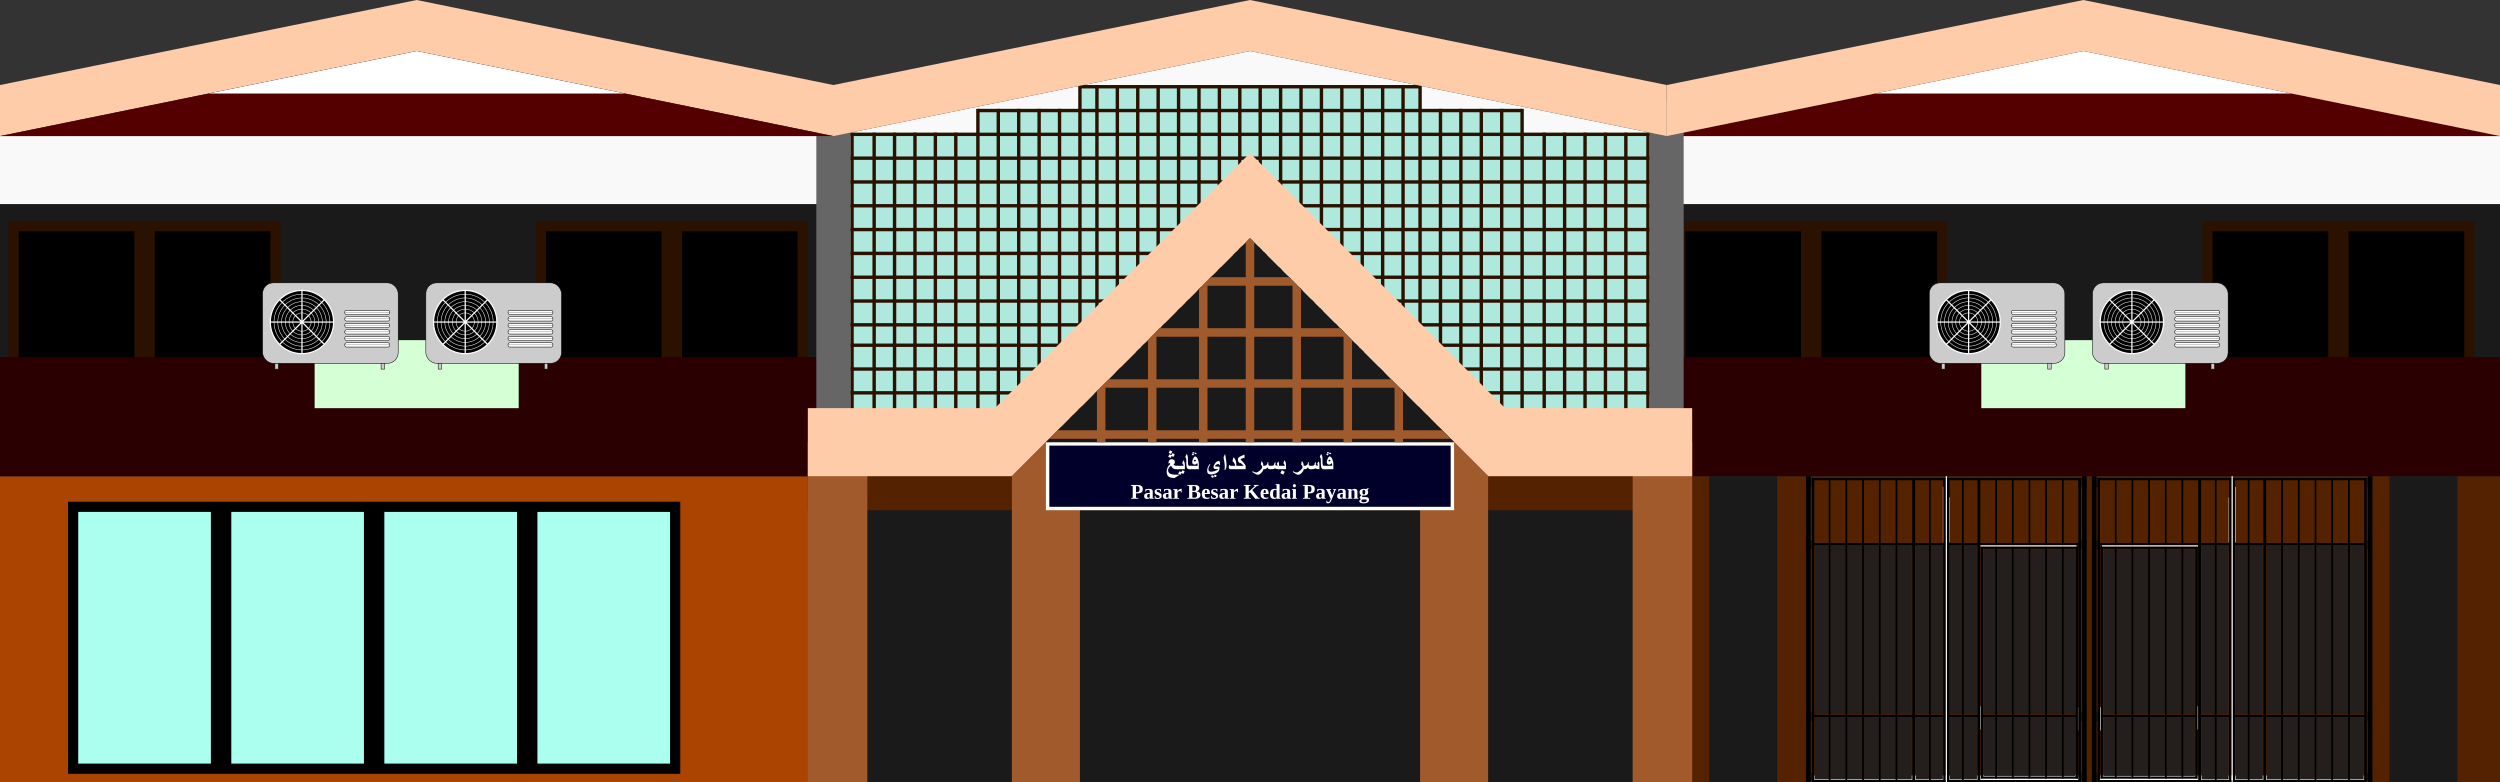 <svg xmlns="http://www.w3.org/2000/svg" xmlns:xlink="http://www.w3.org/1999/xlink" width="1568" height="490.668" viewBox="0 0 1470 460.001"><rect x="0" y="0" width="1470" height="460.001" fill="#333333" stroke="none"/><path d="M980 460V280h490v180z" fill="#520"/><path d="M980 280V80h490v200z" fill="#1a1a1a"/><path d="M1375 130h80v120h-80zM1295 130h80v120h-80zM985 130h80v120h-80z" fill="#2b1100"/><path d="M991 136h68v114h-68z"/><path d="M1065 130h80v120h-80z" fill="#2b1100"/><path d="M1071 136h68v114h-68zM1301 136h68v114h-68zM1381 136h68v114h-68z"/><path d="M980 280v-70h490v70z" fill="#2b0000"/><path d="M980 120V80h490v40z" fill="#f9f9f9"/><path d="M1470 80l-245-50-245 50z" fill="#500"/><path d="M1347.5 55L1225 30l-122.5 25z" fill="#fff"/><path d="M1165 240v-40h120v40z" fill="#d5ffd5"/><g transform="matrix(.726 0 0 .726 982.328 -286.397)"><rect ry="8.645" rx="8.656" y="623.564" x="209.459" height="65.194" width="109.838" style="isolation:auto;mix-blend-mode:normal;solid-color:#000;solid-opacity:1;marker:none" color="#000" overflow="visible" fill="#ccc" stroke="#000" stroke-width=".404"/><path style="isolation:auto;mix-blend-mode:normal;solid-color:#000;solid-opacity:1;marker:none" d="M266.989 655.33c0 14.138-11.476 25.6-25.632 25.602h-.003a25.65 25.65 0 01-18.127-7.5 25.586 25.586 0 01-7.508-18.103s0 0 0 0c0-6.79 2.701-13.302 7.508-18.103a25.65 25.65 0 0118.127-7.499h.003c14.156.001 25.632 11.464 25.632 25.602 0 0 0 0 0 0s0 0 0 0" color="#000" overflow="visible" stroke="#fff"/><g transform="matrix(.33 0 0 .329 140.188 464.049)" fill="#fff" color="#000" stroke="#000"><rect style="isolation:auto;mix-blend-mode:normal;solid-color:#000;solid-opacity:1;marker:none" width="110.107" height="10.607" x="411.637" y="552.337" rx="4.293" ry="4.293" overflow="visible" stroke-width="1.227"/><path style="isolation:auto;mix-blend-mode:normal;solid-color:#000;solid-opacity:1;marker:none" d="M411.637 557.64h110.107" overflow="visible" stroke-width=".534"/></g><use height="100%" width="100%" transform="translate(0 5.266)" xlink:href="#a" fill="#fff"/><use height="100%" width="100%" transform="translate(0 10.533)" xlink:href="#a" fill="#fff"/><use height="100%" width="100%" transform="translate(0 15.8)" xlink:href="#a" fill="#fff"/><use height="100%" width="100%" transform="translate(0 26.332)" xlink:href="#a" fill="#fff"/><use height="100%" width="100%" transform="translate(0 21.066)" xlink:href="#a" fill="#fff"/><path style="isolation:auto;mix-blend-mode:normal;solid-color:#000;solid-opacity:1;marker:none" d="M248.752 655.33c0 4.08-3.312 7.387-7.398 7.387 0 0 0 0 0 0a7.391 7.391 0 01-7.397-7.388s0 0 0 0a7.391 7.391 0 017.397-7.387s0 0 0 0c4.086 0 7.398 3.307 7.398 7.387 0 0 0 0 0 0s0 0 0 0" color="#000" overflow="visible" fill="none" stroke="#fff" stroke-width=".404"/><path style="isolation:auto;mix-blend-mode:normal;solid-color:#000;solid-opacity:1;marker:none" d="M251.791 655.33c0 5.756-4.672 10.423-10.436 10.423h-.001a10.435 10.435 0 01-10.436-10.424s0 0 0 0c0-2.799 1.12-5.436 3.057-7.37a10.435 10.435 0 017.38-3.053s0 0 0 0c5.764 0 10.436 4.667 10.436 10.423 0 0 0 0 0 0s0 0 0 0" color="#000" overflow="visible" fill="none" stroke="#fff" stroke-width=".404"/><path style="isolation:auto;mix-blend-mode:normal;solid-color:#000;solid-opacity:1;marker:none" d="M254.83 655.33c0 7.432-6.032 13.458-13.475 13.459h-.002a13.478 13.478 0 01-9.529-3.943 13.444 13.444 0 01-3.947-9.517s0 0 0 0c0-3.597 1.437-7.01 3.948-9.517a13.478 13.478 0 019.529-3.942s0 0 0 0c7.443 0 13.476 6.026 13.476 13.46 0 0 0 0 0 0s0 0 0 0" color="#000" overflow="visible" fill="none" stroke="#fff" stroke-width=".404"/><path style="isolation:auto;mix-blend-mode:normal;solid-color:#000;solid-opacity:1;marker:none" d="M257.87 655.33c0 9.109-7.394 16.494-16.514 16.495h-.002c-4.401 0-8.594-1.75-11.679-4.832a16.48 16.48 0 01-4.837-11.664s0 0 0 0a16.48 16.48 0 014.838-11.663 16.521 16.521 0 0111.678-4.832h.001c9.12.001 16.514 7.386 16.514 16.495 0 0 0 0 0 0s0 0 0 0" color="#000" overflow="visible" fill="none" stroke="#fff" stroke-width=".404"/><path style="isolation:auto;mix-blend-mode:normal;solid-color:#000;solid-opacity:1;marker:none" d="M260.91 655.33c0 10.785-8.755 19.53-19.554 19.53h-.002c-5.2 0-10.169-2.066-13.828-5.72a19.515 19.515 0 01-5.727-13.81s0 0 0 0a19.515 19.515 0 015.728-13.811 19.564 19.564 0 0113.827-5.72h.002c10.8 0 19.554 8.744 19.554 19.53 0 0 0 0 0 0s0 0 0 0" color="#000" overflow="visible" fill="none" stroke="#fff" stroke-width=".404"/><path style="isolation:auto;mix-blend-mode:normal;solid-color:#000;solid-opacity:1;marker:none" d="M263.949 655.33c0 12.462-10.115 22.565-22.593 22.566h-.002c-5.999 0-11.743-2.382-15.977-6.61a22.55 22.55 0 01-6.617-15.957s0 0 0 0a22.55 22.55 0 016.618-15.957 22.608 22.608 0 0115.976-6.61h.002c12.478.002 22.593 10.105 22.593 22.567 0 0 0 0 0 0s0 0 0 0" color="#000" overflow="visible" fill="none" stroke="#fff" stroke-width=".404"/><path style="isolation:auto;mix-blend-mode:normal;solid-color:#000;solid-opacity:1;marker:none" d="M241.357 629.727l-.003 51.205M215.72 655.33h51.269M223.228 637.203l36.252 36.253M223.228 673.456l36.252-36.253" color="#000" overflow="visible" fill="none" stroke="#fff"/><rect style="isolation:auto;mix-blend-mode:normal;solid-color:#000;solid-opacity:1;marker:none" width="2.778" height="4.672" x="219.456" y="688.758" rx="0" color="#000" overflow="visible" fill="#ccc" stroke="#000" stroke-width=".404"/><use xlink:href="#b" transform="translate(86)" width="100%" height="100%" style="isolation:auto;mix-blend-mode:normal;solid-color:#000;solid-opacity:1;marker:none" color="#000" overflow="visible" fill="#ccc" stroke="#000" stroke-width=".404"/></g><g transform="matrix(.726 0 0 .726 1078.328 -286.397)"><rect style="isolation:auto;mix-blend-mode:normal;solid-color:#000;solid-opacity:1;marker:none" width="109.838" height="65.194" x="209.459" y="623.564" rx="8.656" ry="8.645" color="#000" overflow="visible" fill="#ccc" stroke="#000" stroke-width=".404"/><path d="M266.989 655.33c0 14.138-11.476 25.6-25.632 25.602h-.003a25.65 25.65 0 01-18.127-7.5 25.586 25.586 0 01-7.508-18.103s0 0 0 0c0-6.79 2.701-13.302 7.508-18.103a25.65 25.65 0 0118.127-7.499h.003c14.156.001 25.632 11.464 25.632 25.602 0 0 0 0 0 0s0 0 0 0" style="isolation:auto;mix-blend-mode:normal;solid-color:#000;solid-opacity:1;marker:none" color="#000" overflow="visible" stroke="#fff"/><g transform="matrix(.33 0 0 .329 140.188 464.049)" fill="#fff" color="#000" stroke="#000"><rect ry="4.293" rx="4.293" y="552.337" x="411.637" height="10.607" width="110.107" style="isolation:auto;mix-blend-mode:normal;solid-color:#000;solid-opacity:1;marker:none" overflow="visible" stroke-width="1.227"/><path d="M411.637 557.64h110.107" style="isolation:auto;mix-blend-mode:normal;solid-color:#000;solid-opacity:1;marker:none" overflow="visible" stroke-width=".534"/></g><use xlink:href="#a" transform="translate(0 5.266)" width="100%" height="100%" fill="#fff"/><use xlink:href="#a" transform="translate(0 10.533)" width="100%" height="100%" fill="#fff"/><use xlink:href="#a" transform="translate(0 15.8)" width="100%" height="100%" fill="#fff"/><use xlink:href="#a" transform="translate(0 26.332)" width="100%" height="100%" fill="#fff"/><use xlink:href="#a" transform="translate(0 21.066)" width="100%" height="100%" fill="#fff"/><path d="M248.752 655.33c0 4.08-3.312 7.387-7.398 7.387 0 0 0 0 0 0a7.391 7.391 0 01-7.397-7.388s0 0 0 0a7.391 7.391 0 017.397-7.387s0 0 0 0c4.086 0 7.398 3.307 7.398 7.387 0 0 0 0 0 0s0 0 0 0" style="isolation:auto;mix-blend-mode:normal;solid-color:#000;solid-opacity:1;marker:none" color="#000" overflow="visible" fill="none" stroke="#fff" stroke-width=".404"/><path d="M251.791 655.33c0 5.756-4.672 10.423-10.436 10.423h-.001a10.435 10.435 0 01-10.436-10.424s0 0 0 0c0-2.799 1.12-5.436 3.057-7.37a10.435 10.435 0 017.38-3.053s0 0 0 0c5.764 0 10.436 4.667 10.436 10.423 0 0 0 0 0 0s0 0 0 0" style="isolation:auto;mix-blend-mode:normal;solid-color:#000;solid-opacity:1;marker:none" color="#000" overflow="visible" fill="none" stroke="#fff" stroke-width=".404"/><path d="M254.83 655.33c0 7.432-6.032 13.458-13.475 13.459h-.002a13.478 13.478 0 01-9.529-3.943 13.444 13.444 0 01-3.947-9.517s0 0 0 0c0-3.597 1.437-7.01 3.948-9.517a13.478 13.478 0 019.529-3.942s0 0 0 0c7.443 0 13.476 6.026 13.476 13.46 0 0 0 0 0 0s0 0 0 0" style="isolation:auto;mix-blend-mode:normal;solid-color:#000;solid-opacity:1;marker:none" color="#000" overflow="visible" fill="none" stroke="#fff" stroke-width=".404"/><path d="M257.87 655.33c0 9.109-7.394 16.494-16.514 16.495h-.002c-4.401 0-8.594-1.75-11.679-4.832a16.48 16.48 0 01-4.837-11.664s0 0 0 0a16.48 16.48 0 014.838-11.663 16.521 16.521 0 0111.678-4.832h.001c9.12.001 16.514 7.386 16.514 16.495 0 0 0 0 0 0s0 0 0 0" style="isolation:auto;mix-blend-mode:normal;solid-color:#000;solid-opacity:1;marker:none" color="#000" overflow="visible" fill="none" stroke="#fff" stroke-width=".404"/><path d="M260.91 655.33c0 10.785-8.755 19.53-19.554 19.53h-.002c-5.2 0-10.169-2.066-13.828-5.72a19.515 19.515 0 01-5.727-13.81s0 0 0 0a19.515 19.515 0 015.728-13.811 19.564 19.564 0 0113.827-5.72h.002c10.8 0 19.554 8.744 19.554 19.53 0 0 0 0 0 0s0 0 0 0" style="isolation:auto;mix-blend-mode:normal;solid-color:#000;solid-opacity:1;marker:none" color="#000" overflow="visible" fill="none" stroke="#fff" stroke-width=".404"/><path d="M263.949 655.33c0 12.462-10.115 22.565-22.593 22.566h-.002c-5.999 0-11.743-2.382-15.977-6.61a22.55 22.55 0 01-6.617-15.957s0 0 0 0a22.55 22.55 0 016.618-15.957 22.608 22.608 0 0115.976-6.61h.002c12.478.002 22.593 10.105 22.593 22.567 0 0 0 0 0 0s0 0 0 0" style="isolation:auto;mix-blend-mode:normal;solid-color:#000;solid-opacity:1;marker:none" color="#000" overflow="visible" fill="none" stroke="#fff" stroke-width=".404"/><path d="M241.357 629.727l-.003 51.205M215.72 655.33h51.269M223.228 637.203l36.252 36.253M223.228 673.456l36.252-36.253" style="isolation:auto;mix-blend-mode:normal;solid-color:#000;solid-opacity:1;marker:none" color="#000" overflow="visible" fill="none" stroke="#fff"/><rect rx="0" y="688.758" x="219.456" height="4.672" width="2.778" style="isolation:auto;mix-blend-mode:normal;solid-color:#000;solid-opacity:1;marker:none" color="#000" overflow="visible" fill="#ccc" stroke="#000" stroke-width=".404"/><use style="isolation:auto;mix-blend-mode:normal;solid-color:#000;solid-opacity:1;marker:none" height="100%" width="100%" transform="translate(86)" xlink:href="#b" color="#000" overflow="visible" fill="#ccc" stroke="#000" stroke-width=".404"/></g><path d="M0 460V280h490v180z" fill="#a40"/><path d="M0 280V80h490v200z" fill="#1a1a1a"/><path d="M395 130h80v120h-80zM315 130h80v120h-80zM5 130h80v120H5z" fill="#2b1100"/><path d="M11 136h68v114H11z"/><path d="M85 130h80v120H85z" fill="#2b1100"/><path d="M91 136h68v114H91zM321 136h68v114h-68zM401 136h68v114h-68z"/><path d="M0 280v-70h490v70z" fill="#2b0000"/><path d="M0 120V80h490v40z" fill="#f9f9f9"/><path d="M490 460V80l245-50 245 50v380z" fill="#1a1a1a"/><path d="M490 260V80l245-50 245 50v180z" fill="#f9f9f9"/><path d="M970 60h20" fill="none" stroke="red" stroke-width=".5" stroke-linecap="round" stroke-linejoin="round"/><path d="M970 78v182H500V78h75V64h60V50h200v14h60v14zM835 260H635M895 260H575" fill="#afe9dd"/><path d="M574 64h2v196h-2zM500 78h2v182h-2z" fill="#2b1100"/><path fill="#2b1100" d="M970 258v2H500v-2z"/><path d="M968 78h2v182h-2zM894 64h2v196h-2z" fill="#2b1100"/><path d="M970 78v2H500v-2zM895 64v2H575v-2zM835 50v2H635v-2z" fill="#2b1100"/><path d="M634 50h2v210h-2zM834 50h2v210h-2zM513 78h2v182h-2zM525 78h2v182h-2zM537 78h2v182h-2zM549 78h2v182h-2zM561 78h2v182h-2zM907 78h2v182h-2zM919 78h2v182h-2zM931 78h2v182h-2zM943 78h2v182h-2zM955 78h2v182h-2z" fill="#2b1100"/><path d="M970 92v2H500v-2zM970 106v2H500v-2zM970 120v2H500v-2zM970 134v2H500v-2zM970 148v2H500v-2zM970 162v2H500v-2zM970 176v2H500v-2zM970 190v2H500v-2zM970 202v2H500v-2zM970 216v2H500v-2zM970 230v2H500v-2zM970 244v2H500v-2z" fill="#2b1100"/><path d="M586 64h2v196h-2zM598 64h2v196h-2zM610 64h2v196h-2zM622 64h2v196h-2zM644 50h2v210h-2zM656 50h2v210h-2zM668 50h2v210h-2zM680 50h2v210h-2zM692 50h2v210h-2zM704 50h2v210h-2zM716 50h2v210h-2zM728 50h2v210h-2zM740 50h2v210h-2zM752 50h2v210h-2zM764 50h2v210h-2zM776 50h2v210h-2zM788 50h2v210h-2zM800 50h2v210h-2zM812 50h2v210h-2zM824 50h2v210h-2zM846 64h2v196h-2zM858 64h2v196h-2zM870 64h2v196h-2zM882 64h2v196h-2z" fill="#2b1100"/><path d="M480 60h20v400h-20zM970 60h20v400h-20z" fill="#666"/><path d="M735 30L490 80V50L735 0l245 50v30zM245 30L122.5 55 0 80V50L245 0l245 50v30L367.5 55z" fill="#fca"/><path d="M475 260h520v40H475z" fill="#520"/><path d="M475 260h35v200h-35zM960 260h35v200h-35z" fill="#a05a2c"/><path d="M875 280h120v-40H885L735 90 585 240H475v40h120l140-140z" fill="#fca" fill-rule="evenodd"/><path d="M635 240l-40 40V460h40zM835 240v220h40V280z" fill="#a05a2c"/><g><path d="M615 260h240v40H615z" fill="#fff"/><path d="M617 262h236v36H617z" fill="#00002b"/><g style="line-height:125%" font-weight="700" font-size="12.5" font-family="Liberation Serif" letter-spacing="0" word-spacing="0" fill="#fff"><path d="M670.057 287.556q0-.484-.085-.817-.085-.332-.278-.532-.188-.206-.502-.296-.309-.091-.762-.091h-.478v3.599h.502q.46 0 .762-.115.309-.12.496-.35.188-.237.266-.581.079-.351.079-.817zm-2.105 2.528v2.577l1.349.163v.442h-4.222v-.442l.961-.163v-6.908l-1.04-.157v-.441h3.575q1.016 0 1.675.187.666.182 1.053.508.393.32.544.756.158.436.158.938 0 .496-.134.956-.127.46-.465.81-.333.35-.908.563-.574.211-1.457.211h-1.09zM675.664 287.453q.466 0 .859.079.393.078.677.266.285.181.442.484.157.302.157.744v3.696l.569.145v.399h-2.093l-.133-.436q-.115.079-.272.176-.151.097-.351.181-.2.085-.448.14-.248.06-.55.06-.496 0-.835-.127-.333-.127-.538-.35-.206-.23-.297-.54-.09-.314-.09-.677 0-.586.205-.937.206-.351.55-.539.352-.193.811-.254.466-.06.986-.072l.738-.018v-.83q0-.501-.206-.761-.205-.266-.635-.266-.332 0-.61.096-.273.091-.527.218l-.23.708h-.399v-1.373l.526-.079q.254-.036.515-.066.26-.03.544-.049.29-.018.635-.018zm.387 2.958l-.508.018q-.266.012-.46.073-.193.06-.326.205-.127.14-.194.37-.06.23-.06.58 0 .514.181.756.182.242.472.242t.496-.06q.206-.067.4-.152v-2.032zM683.074 291.463q0 .448-.14.805-.132.357-.417.605-.278.248-.707.38-.43.134-1.017.134-.29 0-.586-.036-.297-.037-.55-.085-.255-.054-.448-.103-.188-.054-.266-.085v-1.548h.399l.23.798q.09.091.223.182.133.084.297.157.163.073.35.115.188.042.388.042.526 0 .78-.223.26-.23.26-.581 0-.194-.078-.333-.073-.139-.236-.248-.164-.109-.418-.206-.248-.096-.599-.205-.29-.09-.58-.224-.29-.14-.52-.357-.224-.218-.37-.538-.139-.32-.139-.787 0-.41.158-.725.163-.315.441-.527.279-.217.654-.326.375-.115.804-.115.423 0 .847.054.43.055.829.121v1.458h-.4l-.193-.665q-.079-.079-.2-.152-.12-.072-.272-.127-.145-.054-.309-.084-.163-.037-.314-.037-.436 0-.647.182-.206.175-.206.484 0 .2.085.338.09.14.26.248.175.11.417.2.248.09.569.188.332.102.629.248.296.139.514.356.224.212.35.509.128.296.128.713zM686.673 287.453q.466 0 .859.079.393.078.677.266.285.181.442.484.157.302.157.744v3.696l.569.145v.399h-2.093l-.133-.436q-.115.079-.272.176-.152.097-.351.181-.2.085-.448.14-.248.06-.55.06-.496 0-.835-.127-.333-.127-.538-.35-.206-.23-.297-.54-.09-.314-.09-.677 0-.586.205-.937.206-.351.55-.539.351-.193.811-.254.466-.06.986-.072l.738-.018v-.83q0-.501-.206-.761-.205-.266-.635-.266-.332 0-.61.096-.273.091-.527.218l-.23.708h-.399v-1.373l.526-.079q.254-.036.514-.066.26-.03.545-.049.29-.018.635-.018zm.387 2.958l-.508.018q-.266.012-.46.073-.193.06-.326.205-.127.14-.194.37-.06.23-.06.58 0 .514.181.756t.472.242q.29 0 .496-.06.206-.067.4-.152v-2.032zM692.353 288.76q.157-.176.387-.412.236-.236.508-.447.278-.212.587-.357.314-.145.635-.145h.327v2.074h-.34l-.356-.762q-.2 0-.436.049-.236.048-.465.133-.23.078-.448.181-.212.097-.369.194v3.454l.913.145v.399h-3.399v-.4l.738-.144v-4.598l-.738-.145v-.399h2.39l.066 1.18zM703.27 287.157q0-.345-.072-.593-.066-.254-.223-.417-.158-.17-.412-.248-.248-.079-.605-.079h-.84v2.825h.889q.369 0 .61-.103.249-.103.394-.29.145-.194.2-.466.06-.278.06-.63zm.612 3.744q0-.805-.405-1.198-.4-.393-1.313-.393h-1.046v3.29q.29.013.556.019.224.012.454.018h.363q.38 0 .647-.121.266-.121.43-.345.163-.224.235-.544.079-.32.079-.726zm-5.716 2.365v-.442l1.046-.163v-6.908l-1.046-.157v-.441h3.937q.902 0 1.507.127.605.127.967.362.37.236.52.575.158.339.158.768 0 .406-.14.732-.132.327-.362.575-.23.242-.532.405-.303.157-.636.23.6.06 1.029.224.435.163.714.417.284.254.417.593.133.333.133.738 0 .526-.188.968-.187.441-.598.762-.406.314-1.047.496-.635.175-1.536.175-.726 0-1.44-.018t-1.319-.018h-1.584zM709.223 287.441q.502 0 .907.121.406.12.69.417.284.29.435.78.158.485.158 1.216v.496h-2.982v.097q0 .406.03.78.036.37.181.66.151.284.454.454.308.169.847.169.357 0 .695-.054.34-.055.648-.121v.465q-.14.085-.351.17-.212.084-.466.15-.248.061-.526.098-.278.042-.55.042-.733 0-1.253-.194-.52-.193-.853-.574-.326-.381-.478-.938-.15-.556-.15-1.282 0-1.488.634-2.22.642-.732 1.93-.732zm-.067.61q-.217 0-.356.128-.14.127-.224.357-.079.23-.11.562-.03.333-.03.738h1.32q0-.405-.019-.738-.012-.332-.072-.562-.055-.23-.176-.357-.12-.127-.333-.127zM716.246 291.463q0 .448-.14.805-.133.357-.417.605-.278.248-.708.38-.429.134-1.016.134-.29 0-.587-.036-.296-.037-.55-.085-.254-.054-.448-.103-.187-.054-.266-.085v-1.548h.4l.23.798q.09.091.223.182.133.084.297.157.163.073.35.115.188.042.388.042.526 0 .78-.223.26-.23.26-.581 0-.194-.079-.333-.072-.139-.236-.248-.163-.109-.417-.206-.248-.096-.599-.205-.29-.09-.58-.224-.29-.14-.52-.357-.225-.218-.37-.538-.139-.32-.139-.787 0-.41.157-.725.164-.315.442-.527.278-.217.653-.326.375-.115.805-.115.423 0 .847.054.43.055.828.121v1.458h-.399l-.193-.665q-.08-.079-.2-.152-.121-.072-.272-.127-.145-.054-.309-.084-.163-.037-.314-.037-.436 0-.648.182-.205.175-.205.484 0 .2.084.338.091.14.26.248.176.11.418.2.248.09.569.188.332.102.629.248.296.139.514.356.224.212.35.509.128.296.128.713zM719.845 287.453q.465 0 .859.079.393.078.677.266.284.181.442.484.157.302.157.744v3.696l.568.145v.399h-2.092l-.133-.436q-.115.079-.273.176-.15.097-.35.181-.2.085-.448.14-.248.06-.55.06-.497 0-.835-.127-.333-.127-.539-.35-.205-.23-.296-.54-.09-.314-.09-.677 0-.586.205-.937.206-.351.55-.539.351-.193.81-.254.467-.06.987-.072l.738-.018v-.83q0-.501-.206-.761-.206-.266-.635-.266-.333 0-.61.096-.273.091-.527.218l-.23.708h-.4v-1.373l.527-.079q.254-.036.514-.066.26-.03.545-.049.29-.018.635-.018zm.387 2.958l-.508.018q-.266.012-.46.073-.194.06-.327.205-.127.14-.193.37-.06.23-.06.58 0 .514.18.756.182.242.473.242.29 0 .496-.06.205-.067.399-.152v-2.032zM725.525 288.76q.157-.176.387-.412.236-.236.508-.447.278-.212.586-.357.315-.145.636-.145h.326v2.074h-.338l-.357-.762q-.2 0-.436.049-.236.048-.466.133-.23.078-.447.181-.212.097-.37.194v3.454l.914.145v.399h-3.4v-.4l.739-.144v-4.598l-.738-.145v-.399h2.389l.067 1.18zM740.017 285.155v.441l-.992.157-2.68 2.365 3.57 4.543.756.163v.442h-2.65l-3.03-3.908-.702.605v2.698l1.168.163v.442h-4.114v-.442l1.04-.163v-6.908l-1.04-.157v-.441h3.993v.441l-1.047.157v3.303l3.696-3.303-.744-.157v-.441h2.776zM743.75 287.441q.502 0 .907.121.405.12.69.417.284.29.435.78.157.485.157 1.216v.496h-2.982v.097q0 .406.03.78.037.37.182.66.151.284.454.454.308.169.846.169.357 0 .696-.054.339-.055.647-.121v.465q-.139.085-.35.17-.212.084-.466.15-.248.061-.527.098-.278.042-.55.042-.732 0-1.252-.194-.52-.193-.853-.574-.327-.381-.478-.938-.151-.556-.151-1.282 0-1.488.635-2.22.641-.732 1.93-.732zm-.067.61q-.218 0-.357.128-.139.127-.224.357-.078.23-.108.562-.03.333-.03.738h1.318q0-.405-.018-.738-.012-.332-.073-.562-.054-.23-.175-.357-.121-.127-.333-.127zM750.688 292.945q-.14.091-.279.176-.133.078-.302.139-.163.054-.375.09-.206.037-.484.037-1.258 0-1.875-.72-.617-.726-.617-2.226 0-.69.151-1.246t.466-.95q.32-.393.804-.604.49-.212 1.162-.212.66 0 1.33.163-.012-.066-.018-.187l-.012-.254q0-.14-.006-.273v-1.663l-.58-.145v-.4h2.328v8.052l.623.145v.399h-2.19l-.126-.32zm-2.16-2.552q0 .665.09 1.113.092.441.243.714.157.266.357.38.2.116.411.116.309 0 .538-.073.236-.073.466-.187v-4.283q-.248-.067-.466-.097-.217-.03-.49-.03-.544 0-.846.599-.303.593-.303 1.748zM756.452 287.453q.466 0 .86.079.392.078.677.266.284.181.441.484.157.302.157.744v3.696l.569.145v.399h-2.093l-.133-.436q-.115.079-.272.176-.151.097-.351.181-.2.085-.448.14-.248.06-.55.06-.496 0-.835-.127-.333-.127-.538-.35-.206-.23-.297-.54-.09-.314-.09-.677 0-.586.205-.937.206-.351.55-.539.352-.193.811-.254.466-.06.986-.072l.738-.018v-.83q0-.501-.205-.761-.206-.266-.636-.266-.332 0-.61.096-.273.091-.527.218l-.23.708h-.399v-1.373l.526-.079q.255-.036.515-.066.26-.03.544-.049.29-.018.635-.018zm.387 2.958l-.508.018q-.266.012-.46.073-.193.06-.326.205-.127.14-.194.37-.06.23-.06.58 0 .514.181.756.182.242.472.242t.496-.06q.206-.067.4-.152v-2.032zM761.98 292.722l.624.145v.399h-2.988v-.4l.617-.144v-4.597l-.581-.146v-.399h2.329v5.142zm-1.808-7.126q0-.193.073-.363.072-.17.2-.29.126-.127.296-.2.17-.072.363-.072.193 0 .363.072.169.073.29.2.127.12.2.29.072.17.072.363 0 .194-.072.363-.073.17-.2.296-.121.127-.29.2-.17.073-.363.073-.194 0-.363-.073-.17-.073-.297-.2-.127-.127-.2-.296-.072-.17-.072-.363zM771.145 287.556q0-.484-.085-.817-.085-.332-.278-.532-.188-.206-.502-.296-.309-.091-.762-.091h-.478v3.599h.502q.46 0 .762-.115.308-.12.496-.35.187-.237.266-.581.079-.351.079-.817zm-2.105 2.528v2.577l1.349.163v.442h-4.222v-.442l.961-.163v-6.908l-1.04-.157v-.441h3.575q1.016 0 1.675.187.666.182 1.053.508.393.32.544.756.157.436.157.938 0 .496-.133.956-.127.46-.465.81-.333.35-.908.563-.574.211-1.457.211h-1.09zM776.752 287.453q.466 0 .859.079.393.078.677.266.285.181.442.484.157.302.157.744v3.696l.569.145v.399h-2.093l-.133-.436q-.115.079-.272.176-.152.097-.351.181-.2.085-.448.14-.248.06-.55.06-.496 0-.835-.127-.333-.127-.538-.35-.206-.23-.297-.54-.09-.314-.09-.677 0-.586.205-.937.206-.351.55-.539.351-.193.811-.254.466-.06.986-.072l.738-.018v-.83q0-.501-.206-.761-.205-.266-.635-.266-.332 0-.61.096-.273.091-.527.218l-.23.708h-.399v-1.373l.526-.079q.254-.036.514-.066.26-.03.545-.049.29-.018.635-.018zm.387 2.958l-.508.018q-.266.012-.46.073-.193.06-.326.205-.127.14-.194.37-.06.23-.06.58 0 .514.181.756.182.242.472.242t.496-.06q.206-.067.4-.152v-2.032zM782.438 293.441l-2.274-5.316-.4-.146v-.399h2.91v.4l-.678.157 1.337 3.145 1.192-3.157-.666-.146v-.399h1.857v.4l-.411.12-2.244 5.523q-.194.496-.393.92-.2.423-.448.731-.242.315-.556.49-.315.176-.732.176-.17 0-.297-.006-.12-.006-.236-.025-.108-.012-.223-.036-.11-.018-.242-.048v-1.464h.363l.26.762q.084.067.187.103.11.036.26.036.248 0 .43-.127.187-.127.339-.345.15-.211.278-.502.133-.284.278-.604l.109-.242zM789.14 287.453q.466 0 .859.079.393.078.677.266.285.181.442.484.157.302.157.744v3.696l.569.145v.399h-2.093l-.133-.436q-.115.079-.272.176-.152.097-.351.181-.2.085-.448.14-.248.06-.55.06-.496 0-.835-.127-.333-.127-.538-.35-.206-.23-.297-.54-.09-.314-.09-.677 0-.586.205-.937.206-.351.55-.539.351-.193.811-.254.466-.06.986-.072l.738-.018v-.83q0-.501-.206-.761-.205-.266-.635-.266-.332 0-.61.096-.273.091-.527.218l-.23.708h-.399v-1.373l.526-.079q.254-.036.514-.066.26-.03.545-.049.29-.018.635-.018zm.387 2.958l-.508.018q-.266.012-.46.073-.193.06-.326.205-.127.14-.194.37-.06.23-.06.58 0 .514.181.756.182.242.472.242t.496-.06q.206-.067.4-.152v-2.032zM794.657 288.076l.41-.212q.225-.115.473-.211.248-.097.514-.158.266-.066.538-.066.345 0 .635.09.29.091.496.291.212.2.327.52.115.32.115.774v3.618l.568.145v.399h-2.824v-.4l.508-.144v-3.382q0-.508-.218-.792-.212-.284-.611-.284-.46 0-.92.205v4.253l.52.145v.399h-2.824v-.4l.557-.144v-4.597l-.557-.146v-.399h2.208l.085.496zM800.482 291.167q-1.077-.454-1.077-1.772 0-.484.17-.847.175-.369.501-.617.327-.248.799-.375.478-.127 1.076-.127.194 0 .394.018t.369.042q.175.018.308.049.133.024.194.042l1.36-.671.212.26-.69.98q.188.23.279.55.097.32.097.696 0 .49-.17.865-.169.369-.496.623-.32.254-.798.38-.472.128-1.083.128-.242 0-.49-.018-.248-.025-.435-.055l-.145.46q.006.09.066.175.06.085.157.158.097.066.23.109.133.042.29.042h1.325q.998 0 1.537.387.538.387.538 1.21 0 .375-.151.756-.145.38-.508.69-.363.308-.974.501-.605.194-1.524.194-.69 0-1.18-.109-.49-.103-.804-.284-.309-.182-.46-.424-.145-.242-.145-.508 0-.175.078-.326.085-.152.23-.29.145-.14.339-.273.2-.127.43-.26-.11-.042-.26-.145-.146-.097-.279-.248-.133-.157-.23-.363-.09-.206-.09-.454l1.01-1.149zm3.193 3.103q0-.284-.2-.43-.199-.145-.568-.145h-1.917q-.248.182-.394.406-.139.224-.139.472 0 .139.06.278.061.139.219.248.157.109.423.175.272.073.69.073.477 0 .822-.085.345-.079.569-.224.224-.145.326-.345.11-.193.11-.423zm-1.76-3.484q.448 0 .647-.345.2-.35.2-1.046 0-.696-.2-1.022-.193-.333-.647-.333-.417 0-.61.333-.188.326-.188 1.022 0 .695.187 1.046.188.345.611.345z" style="-inkscape-font-specification:'Liberation Serif'"/></g><g style="line-height:125%" font-weight="700" font-size="15" font-family="Liberation Serif" letter-spacing="0" word-spacing="0" fill="#fff"><path d="M784 275.897h-5.142v-2.016h4.445q0-.644-.037-.918-.059-.423-.244-.734-.237.46-.637.704-.4.244-.852.244-.593 0-1-.392-.408-.393-.408-.986 0-.874.533-2.074.586-1.32 1.186-1.32.778 0 1.467 1.357.689 1.356.689 2.867v3.268zm-1.608-4.987q-.2-.348-.356-.482-.148-.14-.326-.14-.222 0-.4.2-.178.2-.178.467 0 .17.134.289.14.11.355.11.17 0 .341-.096.178-.103.43-.348zm-.882-4.875l-.422.71-.963-.266.4-.711.985.267zm1.297.363l-.422.711-.964-.267.4-.711.986.267zm-1.608.652l-.422.711-.963-.267.4-.711.985.267z" style="-inkscape-font-specification:'Liberation Serif Bold'"/><path d="M779.376 275.897h-1.037q-.867 0-1.252-.712-.43-.785-.43-2.645v-2.112q0-.718-.2-1.118-.096-.193-.445-.556l.8-1.852q.43.592.6 1.17.2.675.2 1.72v1.459q0 1.549.208 2.149.163.481.519.481h1.037v2.016zM775.805 275.897q-.83 0-1.378-.119-.549-.118-1.082-.378-.43.304-.77.4-.334.097-1.008.097h-1.208q-.497 0-.786-.26-.289-.259-.518-.86-.408.623-.912.89-.43.23-1.03.23h-1.06v-2.016h1.06q.778 0 1.297-.437.674-.57.674-1.734l.49.074q-.015.238-.03.541-.015.304-.015.675 0 .378.26.63.259.251.592.251h.911q.904 0 1.29-.252.467-.303.467-1.133 0-.178.11-.319.067-.081.275-.244l.281-.223q.015.141.023.386.007.237.007.31 0 .408-.119 1.083.274.133.615.23.341.096.719.148 0-.252-.185-.652-.186-.4-.186-.541 0-.193.052-.297.015-.037.163-.23l.63-.852q.2.467.282.853.089.377.089.948v2.8z" style="-inkscape-font-specification:'Liberation Serif Bold'"/><path d="M766.558 276.067q0 .452-.519 1.2-.519.742-1.215 1.29-.77.607-1.32.607-.651 0-1.4-.37-.652-.319-2.037-1.274l.311-.46q.667.445 1.074.6.408.156.882.156.511 0 1.023-.29.511-.288 1.393-1.073 1.23-1.097 1.23-1.69 0-.296-.237-.778-.267-.548-.652-.911l.414-2q.504.518.779 1.192.274.674.274 1.534v2.267zM756.199 275.897h-4.638v-2.016h3.897q-.082-.503-.296-.852-.112-.192-.519-.667l.593-1.763q.555.63.756 1.319.207.689.207 2.045v1.934zm-.756 1.563l-.889 1.66-1.719-.934.89-1.689 1.718.963z" style="-inkscape-font-specification:'Liberation Serif Bold'"/><path d="M752.064 275.897q-.83 0-1.378-.119-.548-.118-1.082-.378-.43.304-.77.4-.334.097-1.008.097h-1.208q-.496 0-.785-.26-.29-.259-.519-.86-.407.623-.911.89-.43.23-1.03.23h-1.06v-2.016h1.06q.778 0 1.297-.437.674-.57.674-1.734l.489.074q-.015.238-.03.541-.015.304-.015.675 0 .378.26.63.26.251.593.251h.911q.904 0 1.29-.252.466-.303.466-1.133 0-.178.111-.319.067-.081.274-.244l.282-.223q.015.141.022.386.007.237.007.31 0 .408-.118 1.083.274.133.615.23.34.096.718.148 0-.252-.185-.652t-.185-.541q0-.193.052-.297.015-.037.163-.23l.63-.852q.2.467.281.853.09.377.09.948v2.8z" style="-inkscape-font-specification:'Liberation Serif Bold'"/><path d="M742.817 276.067q0 .452-.519 1.2-.518.742-1.215 1.29-.77.607-1.319.607-.652 0-1.4-.37-.652-.319-2.038-1.274l.312-.46q.666.445 1.074.6.407.156.882.156.51 0 1.022-.29.511-.288 1.393-1.073 1.23-1.097 1.23-1.69 0-.296-.237-.778-.267-.548-.652-.911l.415-2q.504.518.778 1.192.274.674.274 1.534v2.267zM732.444 275.897h-5.987v-2.016h4.809q-.29-.348-.564-.607-.222-.208-.6-.504-.422-.326-.837-.652l-.237.267q-.66-.652-.786-.793-.37-.423-.37-.97 0-.75.104-1.053.148-.43.63-.763.43-.297.918-.541.386-.193 1.023-.452.296-.119 1.252-.49v1.764q-.037 0-.622.193-.727.237-1.156.415-.623.252-.623.378 0 .066.526.578.72.696 1.208 1.274.808.956 1.312 1.905v2.067z" style="-inkscape-font-specification:'Liberation Serif Bold'"/><path d="M726.96 275.897h-3.356q-.49 0-.748-.208-.319-.252-.319-.822 0-.326.03-.704.037-.378.103-.763l.282-.015q.06.26.26.378.207.118.496.118h2.549q-.17-1.089-.593-1.74-.348-.542-.97-.935l.533-2.311q.963.718 1.363 1.852.37 1.045.37 2.771v2.379zM721.21 273.74q0 .66-.155 1.208-.156.541-.6 1.46l-.445-.178q.178-.948.178-1.541 0-.452-.074-1.326-.074-.875-.185-1.727-.111-.86-.363-2.045-.09-.415-.09-.57 0-.23.23-.778.23-.556.645-1.341l.445 2.623q.244 1.496.34 2.593.075.845.075 1.623zM717.41 272.288q0 .408-.082.675-.082.266-.348.704-.2-.527-.341-.682-.134-.163-.393-.163-.4 0-1.104.46-.696.451-.696.762 0 .163.281.23.2.045.623.045h.214q.112 0 .223-.008.807 0 1.074.163.23.141.23.549 0 .8-.297 1.534-.37.926-1.074 1.318-.882.497-1.838.8-.948.304-1.77.304-2.305 0-2.305-2.067 0-1.045.26-1.8.288-.845 1.222-2.29l.34.222q-.547.927-.822 1.653-.274.718-.274 1.26 0 1.4 1.579 1.4.592 0 1.126-.104.533-.111 1.082-.304.355-.126.815-.326.733-.326.778-.348.333-.178.333-.319 0-.074-.363-.089-.356-.022-.504-.022-1.14 0-1.526-.326-.311-.267-.311-.985 0-.341.215-.86.222-.519.577-1.03.541-.778 1.082-1.178.541-.4 1.06-.4.43 0 .682.333.251.334.251.89zm-1.964 7.321l-.548 1.008-1.141-.578-.549.978-1.14-.608.562-1.022 1.112.578.548-.949 1.156.593zM704.895 275.897h-5.143v-2.016h4.446q0-.644-.037-.918-.06-.423-.244-.734-.238.46-.638.704-.4.244-.852.244-.593 0-1-.392-.408-.393-.408-.986 0-.874.534-2.074.585-1.32 1.185-1.32.778 0 1.468 1.357.689 1.356.689 2.867v3.268zm-1.608-4.987q-.2-.348-.356-.482-.148-.14-.326-.14-.222 0-.4.2-.178.2-.178.467 0 .17.133.289.141.11.356.11.17 0 .34-.096.179-.103.43-.348zm-.882-4.875l-.422.71-.964-.266.4-.711.986.267zm1.297.363l-.423.711-.963-.267.4-.711.986.267zm-1.608.652l-.423.711-.963-.267.4-.711.986.267z" style="-inkscape-font-specification:'Liberation Serif Bold'"/><path d="M700.271 275.897h-1.037q-.867 0-1.253-.712-.43-.785-.43-2.645v-2.112q0-.718-.2-1.118-.096-.193-.444-.556l.8-1.852q.43.592.6 1.17.2.675.2 1.72v1.459q0 1.549.208 2.149.163.481.519.481h1.037v2.016zM696.714 275.897h-4.638v-2.016h3.897q-.081-.503-.296-.852-.111-.192-.519-.667l.593-1.763q.556.63.756 1.319.207.689.207 2.045v1.934zm-.118 1.304l-.815 1.511-1.052-.592-.593 1.17-1.378-.755.77-1.438 1.097.548.622-1.2 1.349.756z" style="-inkscape-font-specification:'Liberation Serif Bold'"/><path d="M693.306 279.416l-2.727 1.66q-2.408 0-3.497-.911-1.082-.904-1.082-2.838 0-1.349.519-2.438.518-1.09 1.63-2.067-.09-.549-.4-.549-.119 0-.186.067-.088.111-.17.2l-.356-.074q0-1.03.46-1.704.518-.756 1.452-.756.83 0 1.37.46.542.459.542 1.185 0 .437-.223.83-.244.43-.666.637.37.43.904.63.363.133.681.133h1.038v2.016h-1.038q-1.06 0-1.697-.415-.71-.46-1.281-1.638-.83.549-1.282 1.26-.452.704-.452 1.437 0 1.312 1.156 1.942 1.163.637 3.66.637.385 0 .815-.007.43-.007.785-.022l.045.326zm-4.001-13.967l-.741 1.541-1.393-.74.756-1.512 1.378.711zm1.437 1.756l-.815 1.512-1.052-.593-.593 1.17-1.378-.755.77-1.437 1.097.548.623-1.2 1.348.755z" style="-inkscape-font-specification:'Liberation Serif Bold'"/></g></g><g><path d="M735 140L615 260h240z" fill="#1a1a1a"/><path d="M645 260v-30l5-5v35zM820 225.282V260h5v-29.718zM675 260v-60l5-5v65zM790 195.282V260h5v-59.718zM705 260h5v-94.718l-5 5zM760 165.282V260h5v-89.718zM732.5 260V142.5l2.5-2.5 2.5 2.5V260z" fill="#a05a2c"/><path d="M788 193H682l-5 5h116zM712 163l-5 5h56l-5-5zM647 228l5-5h166l5 5zM617 258l5-5h226l5 5z" fill="#a05a2c"/></g><path d="M490 80L245 30 0 80z" fill="#500"/><path d="M367.5 55L245 30 122.5 55z" fill="#fff"/><path d="M40 295h90v160H40zM130 295h90v160h-90zM220 295h90v160h-90zM310 295h90v160h-90z"/><path d="M46 301h78v148H46zM136 301h78v148h-78zM226 301h78v148h-78zM316 301h78v148h-78z" fill="#afe"/><path d="M185 240v-40h120v40z" fill="#d5ffd5"/><g><g transform="matrix(.726 0 0 .726 2.328 -286.397)"><rect style="isolation:auto;mix-blend-mode:normal;solid-color:#000;solid-opacity:1;marker:none" width="109.838" height="65.194" x="209.459" y="623.564" rx="8.656" ry="8.645" color="#000" overflow="visible" fill="#ccc" stroke="#000" stroke-width=".404"/><path d="M266.989 655.33c0 14.138-11.476 25.6-25.632 25.602h-.003a25.65 25.65 0 01-18.127-7.5 25.586 25.586 0 01-7.508-18.103s0 0 0 0c0-6.79 2.701-13.302 7.508-18.103a25.65 25.65 0 0118.127-7.499h.003c14.156.001 25.632 11.464 25.632 25.602 0 0 0 0 0 0s0 0 0 0" style="isolation:auto;mix-blend-mode:normal;solid-color:#000;solid-opacity:1;marker:none" color="#000" overflow="visible" stroke="#fff"/><g id="a" transform="matrix(.33 0 0 .329 140.188 464.049)" fill="#fff" color="#000" stroke="#000"><rect ry="4.293" rx="4.293" y="552.337" x="411.637" height="10.607" width="110.107" style="isolation:auto;mix-blend-mode:normal;solid-color:#000;solid-opacity:1;marker:none" overflow="visible" stroke-width="1.227"/><path d="M411.637 557.64h110.107" style="isolation:auto;mix-blend-mode:normal;solid-color:#000;solid-opacity:1;marker:none" overflow="visible" stroke-width=".534"/></g><use xlink:href="#a" transform="translate(0 5.266)" width="100%" height="100%" fill="#fff"/><use xlink:href="#a" transform="translate(0 10.533)" width="100%" height="100%" fill="#fff"/><use xlink:href="#a" transform="translate(0 15.8)" width="100%" height="100%" fill="#fff"/><use xlink:href="#a" transform="translate(0 26.332)" width="100%" height="100%" fill="#fff"/><use xlink:href="#a" transform="translate(0 21.066)" width="100%" height="100%" fill="#fff"/><path d="M248.752 655.33c0 4.08-3.312 7.387-7.398 7.387 0 0 0 0 0 0a7.391 7.391 0 01-7.397-7.388s0 0 0 0a7.391 7.391 0 017.397-7.387s0 0 0 0c4.086 0 7.398 3.307 7.398 7.387 0 0 0 0 0 0s0 0 0 0" style="isolation:auto;mix-blend-mode:normal;solid-color:#000;solid-opacity:1;marker:none" color="#000" overflow="visible" fill="none" stroke="#fff" stroke-width=".404"/><path d="M251.791 655.33c0 5.756-4.672 10.423-10.436 10.423h-.001a10.435 10.435 0 01-10.436-10.424s0 0 0 0c0-2.799 1.12-5.436 3.057-7.37a10.435 10.435 0 017.38-3.053s0 0 0 0c5.764 0 10.436 4.667 10.436 10.423 0 0 0 0 0 0s0 0 0 0" style="isolation:auto;mix-blend-mode:normal;solid-color:#000;solid-opacity:1;marker:none" color="#000" overflow="visible" fill="none" stroke="#fff" stroke-width=".404"/><path d="M254.83 655.33c0 7.432-6.032 13.458-13.475 13.459h-.002a13.478 13.478 0 01-9.529-3.943 13.444 13.444 0 01-3.947-9.517s0 0 0 0c0-3.597 1.437-7.01 3.948-9.517a13.478 13.478 0 019.529-3.942s0 0 0 0c7.443 0 13.476 6.026 13.476 13.46 0 0 0 0 0 0s0 0 0 0" style="isolation:auto;mix-blend-mode:normal;solid-color:#000;solid-opacity:1;marker:none" color="#000" overflow="visible" fill="none" stroke="#fff" stroke-width=".404"/><path d="M257.87 655.33c0 9.109-7.394 16.494-16.514 16.495h-.002c-4.401 0-8.594-1.75-11.679-4.832a16.48 16.48 0 01-4.837-11.664s0 0 0 0a16.48 16.48 0 014.838-11.663 16.521 16.521 0 0111.678-4.832h.001c9.12.001 16.514 7.386 16.514 16.495 0 0 0 0 0 0s0 0 0 0" style="isolation:auto;mix-blend-mode:normal;solid-color:#000;solid-opacity:1;marker:none" color="#000" overflow="visible" fill="none" stroke="#fff" stroke-width=".404"/><path d="M260.91 655.33c0 10.785-8.755 19.53-19.554 19.53h-.002c-5.2 0-10.169-2.066-13.828-5.72a19.515 19.515 0 01-5.727-13.81s0 0 0 0a19.515 19.515 0 015.728-13.811 19.564 19.564 0 0113.827-5.72h.002c10.8 0 19.554 8.744 19.554 19.53 0 0 0 0 0 0s0 0 0 0" style="isolation:auto;mix-blend-mode:normal;solid-color:#000;solid-opacity:1;marker:none" color="#000" overflow="visible" fill="none" stroke="#fff" stroke-width=".404"/><path d="M263.949 655.33c0 12.462-10.115 22.565-22.593 22.566h-.002c-5.999 0-11.743-2.382-15.977-6.61a22.55 22.55 0 01-6.617-15.957s0 0 0 0a22.55 22.55 0 016.618-15.957 22.608 22.608 0 0115.976-6.61h.002c12.478.002 22.593 10.105 22.593 22.567 0 0 0 0 0 0s0 0 0 0" style="isolation:auto;mix-blend-mode:normal;solid-color:#000;solid-opacity:1;marker:none" color="#000" overflow="visible" fill="none" stroke="#fff" stroke-width=".404"/><path d="M241.357 629.727l-.003 51.205M215.72 655.33h51.269M223.228 637.203l36.252 36.253M223.228 673.456l36.252-36.253" style="isolation:auto;mix-blend-mode:normal;solid-color:#000;solid-opacity:1;marker:none" color="#000" overflow="visible" fill="none" stroke="#fff"/><rect rx="0" y="688.758" x="219.456" height="4.672" width="2.778" id="b" style="isolation:auto;mix-blend-mode:normal;solid-color:#000;solid-opacity:1;marker:none" color="#000" clip-rule="nonzero" display="inline" overflow="visible" visibility="visible" opacity="1" color-interpolation="sRGB" color-interpolation-filters="linearRGB" fill="#ccc" fill-opacity="1" fill-rule="nonzero" stroke="#000" stroke-width=".404" stroke-linecap="butt" stroke-linejoin="miter" stroke-miterlimit="4" stroke-dasharray="none" stroke-dashoffset="0" stroke-opacity="1" color-rendering="auto" image-rendering="auto" shape-rendering="auto" text-rendering="auto"/><use style="isolation:auto;mix-blend-mode:normal;solid-color:#000;solid-opacity:1;marker:none" height="100%" width="100%" transform="translate(86)" xlink:href="#b" color="#000" overflow="visible" fill="#ccc" stroke="#000" stroke-width=".404"/></g></g><g><g transform="matrix(.726 0 0 .726 98.328 -286.397)"><rect ry="8.645" rx="8.656" y="623.564" x="209.459" height="65.194" width="109.838" style="isolation:auto;mix-blend-mode:normal;solid-color:#000;solid-opacity:1;marker:none" color="#000" overflow="visible" fill="#ccc" stroke="#000" stroke-width=".404"/><path style="isolation:auto;mix-blend-mode:normal;solid-color:#000;solid-opacity:1;marker:none" d="M266.989 655.33c0 14.138-11.476 25.6-25.632 25.602h-.003a25.65 25.65 0 01-18.127-7.5 25.586 25.586 0 01-7.508-18.103s0 0 0 0c0-6.79 2.701-13.302 7.508-18.103a25.65 25.65 0 0118.127-7.499h.003c14.156.001 25.632 11.464 25.632 25.602 0 0 0 0 0 0s0 0 0 0" color="#000" overflow="visible" stroke="#fff"/><g transform="matrix(.33 0 0 .329 140.188 464.049)" fill="#fff" color="#000" stroke="#000"><rect style="isolation:auto;mix-blend-mode:normal;solid-color:#000;solid-opacity:1;marker:none" width="110.107" height="10.607" x="411.637" y="552.337" rx="4.293" ry="4.293" overflow="visible" stroke-width="1.227"/><path style="isolation:auto;mix-blend-mode:normal;solid-color:#000;solid-opacity:1;marker:none" d="M411.637 557.64h110.107" overflow="visible" stroke-width=".534"/></g><use height="100%" width="100%" transform="translate(0 5.266)" xlink:href="#a" fill="#fff"/><use height="100%" width="100%" transform="translate(0 10.533)" xlink:href="#a" fill="#fff"/><use height="100%" width="100%" transform="translate(0 15.8)" xlink:href="#a" fill="#fff"/><use height="100%" width="100%" transform="translate(0 26.332)" xlink:href="#a" fill="#fff"/><use height="100%" width="100%" transform="translate(0 21.066)" xlink:href="#a" fill="#fff"/><path style="isolation:auto;mix-blend-mode:normal;solid-color:#000;solid-opacity:1;marker:none" d="M248.752 655.33c0 4.08-3.312 7.387-7.398 7.387 0 0 0 0 0 0a7.391 7.391 0 01-7.397-7.388s0 0 0 0a7.391 7.391 0 017.397-7.387s0 0 0 0c4.086 0 7.398 3.307 7.398 7.387 0 0 0 0 0 0s0 0 0 0" color="#000" overflow="visible" fill="none" stroke="#fff" stroke-width=".404"/><path style="isolation:auto;mix-blend-mode:normal;solid-color:#000;solid-opacity:1;marker:none" d="M251.791 655.33c0 5.756-4.672 10.423-10.436 10.423h-.001a10.435 10.435 0 01-10.436-10.424s0 0 0 0c0-2.799 1.12-5.436 3.057-7.37a10.435 10.435 0 017.38-3.053s0 0 0 0c5.764 0 10.436 4.667 10.436 10.423 0 0 0 0 0 0s0 0 0 0" color="#000" overflow="visible" fill="none" stroke="#fff" stroke-width=".404"/><path style="isolation:auto;mix-blend-mode:normal;solid-color:#000;solid-opacity:1;marker:none" d="M254.83 655.33c0 7.432-6.032 13.458-13.475 13.459h-.002a13.478 13.478 0 01-9.529-3.943 13.444 13.444 0 01-3.947-9.517s0 0 0 0c0-3.597 1.437-7.01 3.948-9.517a13.478 13.478 0 019.529-3.942s0 0 0 0c7.443 0 13.476 6.026 13.476 13.46 0 0 0 0 0 0s0 0 0 0" color="#000" overflow="visible" fill="none" stroke="#fff" stroke-width=".404"/><path style="isolation:auto;mix-blend-mode:normal;solid-color:#000;solid-opacity:1;marker:none" d="M257.87 655.33c0 9.109-7.394 16.494-16.514 16.495h-.002c-4.401 0-8.594-1.75-11.679-4.832a16.48 16.48 0 01-4.837-11.664s0 0 0 0a16.48 16.48 0 014.838-11.663 16.521 16.521 0 0111.678-4.832h.001c9.12.001 16.514 7.386 16.514 16.495 0 0 0 0 0 0s0 0 0 0" color="#000" overflow="visible" fill="none" stroke="#fff" stroke-width=".404"/><path style="isolation:auto;mix-blend-mode:normal;solid-color:#000;solid-opacity:1;marker:none" d="M260.91 655.33c0 10.785-8.755 19.53-19.554 19.53h-.002c-5.2 0-10.169-2.066-13.828-5.72a19.515 19.515 0 01-5.727-13.81s0 0 0 0a19.515 19.515 0 015.728-13.811 19.564 19.564 0 0113.827-5.72h.002c10.8 0 19.554 8.744 19.554 19.53 0 0 0 0 0 0s0 0 0 0" color="#000" overflow="visible" fill="none" stroke="#fff" stroke-width=".404"/><path style="isolation:auto;mix-blend-mode:normal;solid-color:#000;solid-opacity:1;marker:none" d="M263.949 655.33c0 12.462-10.115 22.565-22.593 22.566h-.002c-5.999 0-11.743-2.382-15.977-6.61a22.55 22.55 0 01-6.617-15.957s0 0 0 0a22.55 22.55 0 016.618-15.957 22.608 22.608 0 0115.976-6.61h.002c12.478.002 22.593 10.105 22.593 22.567 0 0 0 0 0 0s0 0 0 0" color="#000" overflow="visible" fill="none" stroke="#fff" stroke-width=".404"/><path style="isolation:auto;mix-blend-mode:normal;solid-color:#000;solid-opacity:1;marker:none" d="M241.357 629.727l-.003 51.205M215.72 655.33h51.269M223.228 637.203l36.252 36.253M223.228 673.456l36.252-36.253" color="#000" overflow="visible" fill="none" stroke="#fff"/><rect style="isolation:auto;mix-blend-mode:normal;solid-color:#000;solid-opacity:1;marker:none" width="2.778" height="4.672" x="219.456" y="688.758" rx="0" color="#000" overflow="visible" fill="#ccc" stroke="#000" stroke-width=".404"/><use xlink:href="#b" transform="translate(86)" width="100%" height="100%" style="isolation:auto;mix-blend-mode:normal;solid-color:#000;solid-opacity:1;marker:none" color="#000" overflow="visible" fill="#ccc" stroke="#000" stroke-width=".404"/></g></g><path d="M1225 30l-122.5 25L980 80V50l245-50 245 50v30l-122.5-25z" fill="#fca"/><path d="M1005 460V280h40v180z" fill="#1a1a1a"/><g transform="matrix(1.2 0 0 1.2 180.87 -786.198)"><path d="M868.899 1006.618H737.118v-1.138h131.781zM868.899 922.37H737.118v-1.138h131.781z"/><path fill="#fff" d="M736.55 1035.156h132.92v3.252H736.55z"/><g fill="#28170b"><path d="M867.77 924.275v-4.553h3.953v4.553zM867.766 1008.47v-4.552h3.952v4.553zM867.797 1038.282v-4.553h3.953v4.553zM867.769 893.905v-4.552h3.953v4.552z"/></g><path d="M803.277 1038.193V889.346h1.138v148.847zM801.567 1038.482V889.361h1.138v149.121zM866.339 1036.795v-113.86h1.138v113.86z"/><path d="M867.457 1036.795h-46.954v-1.138h46.954z"/><rect x="-871.748" y="888.498" width="2.277" height="149.995" transform="scale(-1 1)" ry="0"/><path d="M819.904 1036.779V922.927h1.133v113.852z"/><path d="M867.47 924.066h-47.566v-1.138h47.566z"/><path fill="#fff" d="M819.618 1012.593v-11.385h.285v11.385zM804.414 920.953v-22.109h.281v22.109zM801.28 920.946v-27.232h.285v27.232zM867.478 1013.06v-11.385h.285v11.385z"/><g fill="#241f1c"><path d="M787.994 922.654h13.285v82.54h-13.285zM787.994 1006.901h13.285v30.17h-13.285zM738.544 1006.901h47.487v30.17h-47.487zM738.544 922.654h47.487v82.54h-47.487z"/></g><path d="M786.572 1038.401V889.352h1.138v149.049zM794.492 1038.491V889.505h.846v148.986z"/><path d="M786.318 1038.491V889.505h.846v148.986zM778.112 1038.491V889.505h.846v148.986zM769.936 1038.491V889.505h.846v148.986zM761.73 1038.348V889.362h.846v148.986zM753.555 1038.348V889.362h.846v148.986zM745.349 1038.348V889.362h.846v148.986zM737.174 1038.348V889.362h.846v148.986zM801.567 1038.482V889.361h.846v149.121z"/><path fill="#241f1c" d="M817.979 922.654h-13.285v82.541h13.285zM817.979 1006.901h-13.285v30.17h13.285zM866.053 1006.901h-44.73v28.463h44.73zM866.053 924.349h-44.73v80.844h44.73z"/><path d="M819.365 1038.395v-149.05h-1.135v149.05zM811.468 1038.484V889.498h-.843v148.986z"/><path d="M819.619 1038.484V889.498h-.844v148.986zM827.8 1038.484V889.498h-.843v148.986zM835.954 1038.484V889.498h-.843v148.986zM844.136 1038.342V889.356h-.844v148.986zM852.288 1038.342V889.356h-.844v148.986zM860.47 1038.342V889.356h-.844v148.986zM868.622 1038.342V889.356h-.844v148.986zM804.413 1038.475V889.354h-.843v149.121z"/><path fill="#fff" d="M866.718 922.929h-46.986v-.558h46.986zM867.527 1037.357h-47.153v-.565h47.153z"/><g fill="#28170b"><path d="M734.281 924.275v-4.553h3.953v4.553zM734.276 1008.47v-4.552h3.953v4.553zM734.308 1038.282v-4.553h3.953v4.553zM734.28 893.905v-4.552h3.952v4.552z"/></g><rect x="-736.552" y="888.498" width="2.277" height="149.995" transform="scale(-1 1)" ry="0"/><rect x="737.69" y="889.92" width="130.643" height="148.002" ry="0" fill="none" stroke="#000" stroke-width="1.138"/><path fill="#fff" d="M802.706 1038.498V888.503h.569v149.995z"/></g><g transform="matrix(-1.2 0 0 1.2 2276.1 -786.198)"><path d="M868.899 1006.618H737.118v-1.138h131.781zM868.899 922.37H737.118v-1.138h131.781z"/><path fill="#fff" d="M736.55 1035.156h132.92v3.252H736.55z"/><g fill="#28170b"><path d="M867.77 924.275v-4.553h3.953v4.553zM867.766 1008.47v-4.552h3.952v4.553zM867.797 1038.282v-4.553h3.953v4.553zM867.769 893.905v-4.552h3.953v4.552z"/></g><path d="M803.277 1038.193V889.346h1.138v148.847zM801.567 1038.482V889.361h1.138v149.121zM866.339 1036.795v-113.86h1.138v113.86z"/><path d="M867.457 1036.795h-46.954v-1.138h46.954z"/><rect ry="0" transform="scale(-1 1)" height="149.995" width="2.277" y="888.498" x="-871.748"/><path d="M819.904 1036.779V922.927h1.133v113.852z"/><path d="M867.47 924.066h-47.566v-1.138h47.566z"/><path fill="#fff" d="M819.618 1012.593v-11.385h.285v11.385zM804.414 920.953v-22.109h.281v22.109zM801.28 920.946v-27.232h.285v27.232zM867.478 1013.06v-11.385h.285v11.385z"/><g fill="#241f1c"><path d="M787.994 922.654h13.285v82.54h-13.285zM787.994 1006.901h13.285v30.17h-13.285zM738.544 1006.901h47.487v30.17h-47.487zM738.544 922.654h47.487v82.54h-47.487z"/></g><path d="M786.572 1038.401V889.352h1.138v149.049zM794.492 1038.491V889.505h.846v148.986z"/><path d="M786.318 1038.491V889.505h.846v148.986zM778.112 1038.491V889.505h.846v148.986zM769.936 1038.491V889.505h.846v148.986zM761.73 1038.348V889.362h.846v148.986zM753.555 1038.348V889.362h.846v148.986zM745.349 1038.348V889.362h.846v148.986zM737.174 1038.348V889.362h.846v148.986zM801.567 1038.482V889.361h.846v149.121z"/><path fill="#241f1c" d="M817.979 922.654h-13.285v82.541h13.285zM817.979 1006.901h-13.285v30.17h13.285zM866.053 1006.901h-44.73v28.463h44.73zM866.053 924.349h-44.73v80.844h44.73z"/><path d="M819.365 1038.395v-149.05h-1.135v149.05zM811.468 1038.484V889.498h-.843v148.986z"/><path d="M819.619 1038.484V889.498h-.844v148.986zM827.8 1038.484V889.498h-.843v148.986zM835.954 1038.484V889.498h-.843v148.986zM844.136 1038.342V889.356h-.844v148.986zM852.288 1038.342V889.356h-.844v148.986zM860.47 1038.342V889.356h-.844v148.986zM868.622 1038.342V889.356h-.844v148.986zM804.413 1038.475V889.354h-.843v149.121z"/><path fill="#fff" d="M866.718 922.929h-46.986v-.558h46.986zM867.527 1037.357h-47.153v-.565h47.153z"/><g fill="#28170b"><path d="M734.281 924.275v-4.553h3.953v4.553zM734.276 1008.47v-4.552h3.953v4.553zM734.308 1038.282v-4.553h3.953v4.553zM734.28 893.905v-4.552h3.952v4.552z"/></g><rect ry="0" transform="scale(-1 1)" height="149.995" width="2.277" y="888.498" x="-736.552"/><rect ry="0" height="148.002" width="130.643" y="889.92" x="737.69" fill="none" stroke="#000" stroke-width="1.138"/><path fill="#fff" d="M802.706 1038.498V888.503h.569v149.995z"/></g><path d="M1405 460V280h40v180z" fill="#1a1a1a"/></svg>